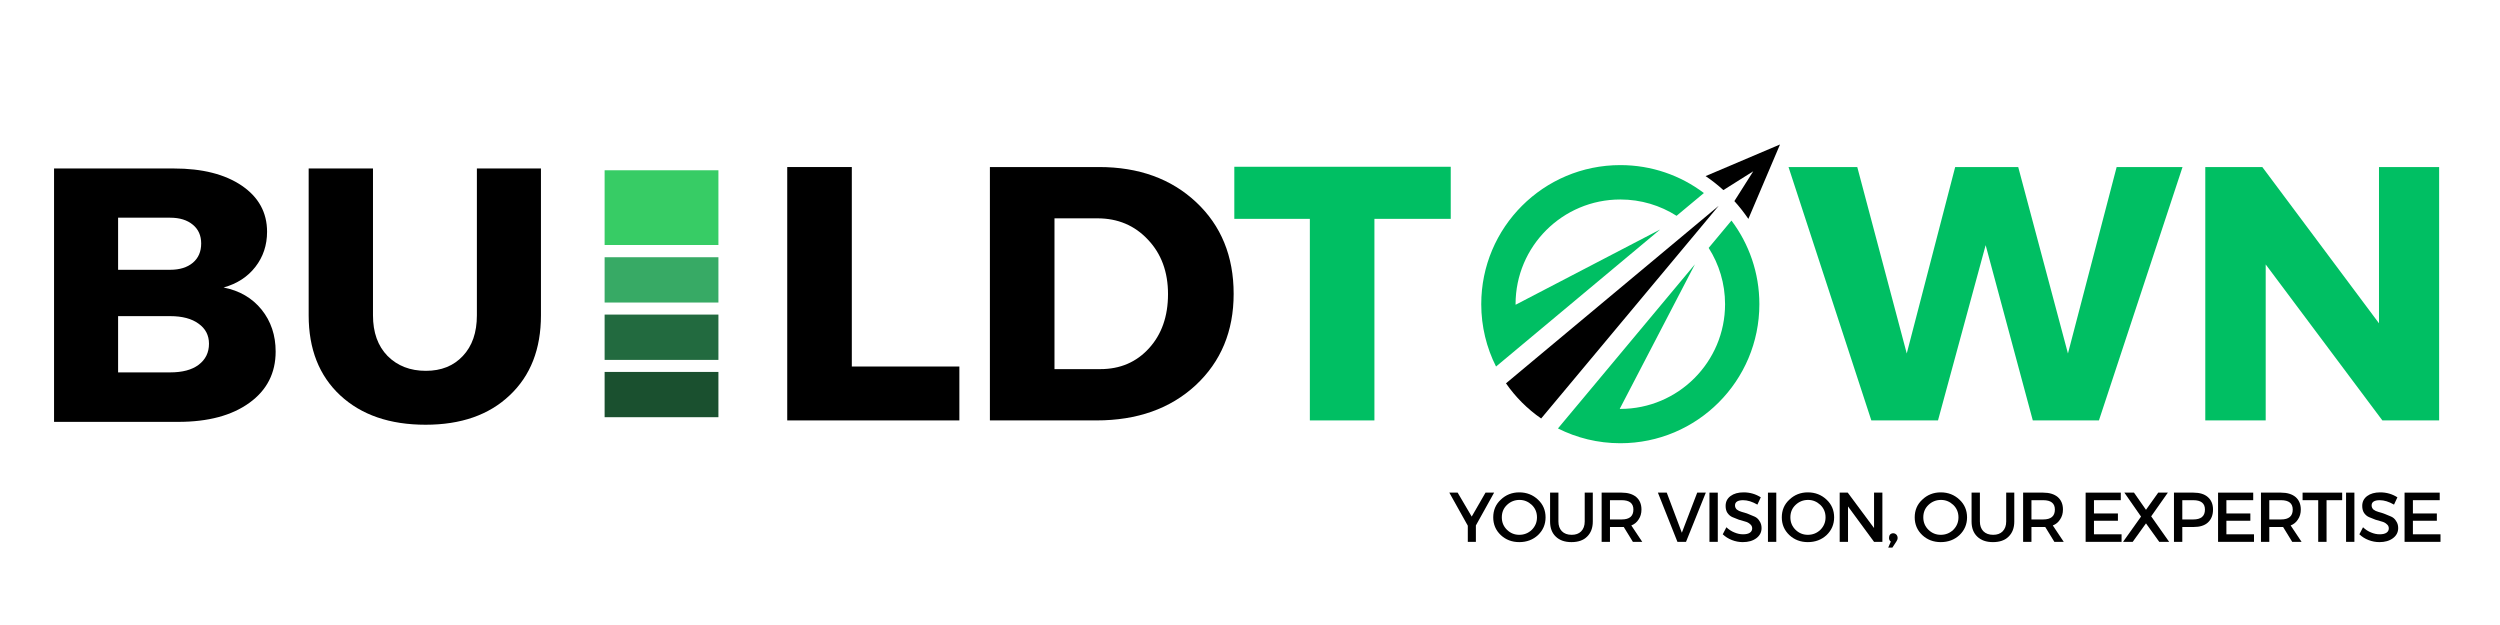 <svg xmlns="http://www.w3.org/2000/svg" xmlns:xlink="http://www.w3.org/1999/xlink" width="200" zoomAndPan="magnify" viewBox="0 0 150 37.5" height="50" preserveAspectRatio="xMidYMid meet" version="1.0"><defs><g/><clipPath id="a8c684b0aa"><path d="M 32.895 10.215 L 46.488 10.215 L 46.488 15 L 32.895 15 Z M 32.895 10.215 " clip-rule="nonzero"/></clipPath><clipPath id="88073a3c11"><path d="M 36 22 L 44 22 L 44 25.035 L 36 25.035 Z M 36 22 " clip-rule="nonzero"/></clipPath><clipPath id="2ebc26e26e"><path d="M 88.875 9 L 103 9 L 103 22 L 88.875 22 Z M 88.875 9 " clip-rule="nonzero"/></clipPath><clipPath id="282b24546b"><path d="M 93 13 L 106 13 L 106 26.586 L 93 26.586 Z M 93 13 " clip-rule="nonzero"/></clipPath><clipPath id="15d3c80254"><path d="M 102 8.668 L 106.793 8.668 L 106.793 14 L 102 14 Z M 102 8.668 " clip-rule="nonzero"/></clipPath></defs><g fill="#000000" fill-opacity="1"><g transform="translate(45.718, 25.225)"><g><path d="M 5.391 -3.234 L 11.844 -3.234 L 11.844 0 L 1.516 0 L 1.516 -15.203 L 5.391 -15.203 Z M 5.391 -3.234 "/></g></g></g><g fill="#000000" fill-opacity="1"><g transform="translate(57.878, 25.225)"><g><path d="M 1.516 -15.203 L 8.062 -15.203 C 10.445 -15.203 12.391 -14.5 13.891 -13.094 C 15.391 -11.688 16.141 -9.852 16.141 -7.594 C 16.141 -5.352 15.379 -3.523 13.859 -2.109 C 12.336 -0.703 10.352 0 7.906 0 L 1.516 0 Z M 5.391 -12.125 L 5.391 -3.078 L 8.141 -3.078 C 9.328 -3.078 10.301 -3.492 11.062 -4.328 C 11.82 -5.16 12.203 -6.242 12.203 -7.578 C 12.203 -8.91 11.801 -10 11 -10.844 C 10.207 -11.695 9.195 -12.125 7.969 -12.125 Z M 5.391 -12.125 "/></g></g></g><g fill="#00bf63" fill-opacity="1"><g transform="translate(73.903, 25.225)"><g><path d="M 13.141 -12.094 L 8.562 -12.094 L 8.562 0 L 4.688 0 L 4.688 -12.094 L 0.156 -12.094 L 0.156 -15.219 L 13.141 -15.219 Z M 13.141 -12.094 "/></g></g></g><g fill="#00bf63" fill-opacity="1"><g transform="translate(87.172, 25.225)"><g/></g></g><g fill="#00bf63" fill-opacity="1"><g transform="translate(92.21, 25.225)"><g/></g></g><g fill="#00bf63" fill-opacity="1"><g transform="translate(97.248, 25.225)"><g/></g></g><g fill="#00bf63" fill-opacity="1"><g transform="translate(102.286, 25.225)"><g/></g></g><g fill="#00bf63" fill-opacity="1"><g transform="translate(107.327, 25.225)"><g><path d="M 18.609 0 L 14.641 0 L 11.812 -10.516 L 8.953 0 L 4.953 0 L -0.016 -15.203 L 4.109 -15.203 L 7.078 -4.016 L 9.984 -15.203 L 13.766 -15.203 L 16.75 -4.016 L 19.672 -15.203 L 23.625 -15.203 Z M 18.609 0 "/></g></g></g><g fill="#00bf63" fill-opacity="1"><g transform="translate(130.801, 25.225)"><g><path d="M 15.547 0 L 12.141 0 L 5.141 -9.359 L 5.141 0 L 1.516 0 L 1.516 -15.203 L 4.938 -15.203 L 11.938 -5.828 L 11.938 -15.203 L 15.547 -15.203 Z M 15.547 0 "/></g></g></g><g clip-path="url(#a8c684b0aa)"><path fill="#37cc65" d="M 46.488 9.711 L 43.09 5.016 L 39.691 0.324 L 36.293 5.016 L 32.895 9.711 L 36.277 9.711 L 36.277 14.699 L 43.105 14.699 L 43.105 9.711 Z M 46.488 9.711 " fill-opacity="1" fill-rule="nonzero"/></g><path fill="#37aa65" d="M 36.277 15.434 L 43.105 15.434 L 43.105 18.152 L 36.277 18.152 Z M 36.277 15.434 " fill-opacity="1" fill-rule="nonzero"/><path fill="#226a3f" d="M 36.277 18.875 L 36.277 21.594 L 43.105 21.594 L 43.105 18.875 Z M 36.277 18.875 " fill-opacity="1" fill-rule="nonzero"/><g clip-path="url(#88073a3c11)"><path fill="#1a502f" d="M 36.277 22.316 L 43.105 22.316 L 43.105 25.031 L 36.277 25.031 Z M 36.277 22.316 " fill-opacity="1" fill-rule="nonzero"/></g><g fill="#000000" fill-opacity="1"><g transform="translate(1.727, 25.312)"><g><path d="M 1.516 -15.203 L 8.703 -15.203 C 10.41 -15.203 11.77 -14.859 12.781 -14.172 C 13.789 -13.484 14.297 -12.562 14.297 -11.406 C 14.297 -10.602 14.062 -9.898 13.594 -9.297 C 13.133 -8.703 12.5 -8.289 11.688 -8.062 C 12.645 -7.875 13.406 -7.43 13.969 -6.734 C 14.531 -6.035 14.812 -5.195 14.812 -4.219 C 14.812 -2.926 14.285 -1.898 13.234 -1.141 C 12.18 -0.379 10.758 0 8.969 0 L 1.516 0 Z M 5.359 -12.25 L 5.359 -9.125 L 8.484 -9.125 C 9.055 -9.125 9.508 -9.266 9.844 -9.547 C 10.176 -9.828 10.344 -10.211 10.344 -10.703 C 10.344 -11.18 10.176 -11.555 9.844 -11.828 C 9.508 -12.109 9.055 -12.25 8.484 -12.25 Z M 5.359 -6.344 L 5.359 -2.969 L 8.484 -2.969 C 9.211 -2.969 9.781 -3.117 10.188 -3.422 C 10.602 -3.734 10.812 -4.156 10.812 -4.688 C 10.812 -5.195 10.602 -5.598 10.188 -5.891 C 9.781 -6.191 9.211 -6.344 8.484 -6.344 Z M 5.359 -6.344 "/></g></g></g><g fill="#000000" fill-opacity="1"><g transform="translate(17.254, 25.312)"><g><path d="M 15.203 -15.203 L 15.203 -6.391 C 15.203 -4.367 14.578 -2.77 13.328 -1.594 C 12.086 -0.414 10.406 0.172 8.281 0.172 C 6.133 0.172 4.426 -0.414 3.156 -1.594 C 1.895 -2.77 1.266 -4.367 1.266 -6.391 L 1.266 -15.203 L 5.125 -15.203 L 5.125 -6.391 C 5.125 -5.367 5.414 -4.555 6 -3.953 C 6.594 -3.359 7.359 -3.062 8.297 -3.062 C 9.223 -3.062 9.961 -3.359 10.516 -3.953 C 11.078 -4.547 11.359 -5.359 11.359 -6.391 L 11.359 -15.203 Z M 15.203 -15.203 "/></g></g></g><g fill="#000000" fill-opacity="1"><g transform="translate(86.959, 32.511)"><g><path d="M 1.594 -0.984 L 1.594 0 L 1.109 0 L 1.109 -0.969 L 0 -2.953 L 0.5 -2.953 L 1.344 -1.516 L 2.172 -2.953 L 2.688 -2.953 Z M 1.594 -0.984 "/></g></g></g><g fill="#000000" fill-opacity="1"><g transform="translate(89.453, 32.511)"><g><path d="M 0.594 -2.531 C 0.895 -2.82 1.266 -2.969 1.703 -2.969 C 2.148 -2.969 2.523 -2.82 2.828 -2.531 C 3.129 -2.25 3.281 -1.895 3.281 -1.469 C 3.281 -1.051 3.129 -0.695 2.828 -0.406 C 2.523 -0.125 2.148 0.016 1.703 0.016 C 1.266 0.016 0.895 -0.125 0.594 -0.406 C 0.289 -0.695 0.141 -1.051 0.141 -1.469 C 0.141 -1.895 0.289 -2.25 0.594 -2.531 Z M 1.719 -2.516 C 1.426 -2.516 1.176 -2.414 0.969 -2.219 C 0.758 -2.02 0.656 -1.77 0.656 -1.469 C 0.656 -1.176 0.758 -0.926 0.969 -0.719 C 1.176 -0.52 1.422 -0.422 1.703 -0.422 C 1.992 -0.422 2.242 -0.52 2.453 -0.719 C 2.66 -0.926 2.766 -1.176 2.766 -1.469 C 2.766 -1.77 2.66 -2.02 2.453 -2.219 C 2.242 -2.414 2 -2.516 1.719 -2.516 Z M 1.719 -2.516 "/></g></g></g><g fill="#000000" fill-opacity="1"><g transform="translate(92.677, 32.511)"><g><path d="M 2.891 -2.953 L 2.891 -1.219 C 2.891 -0.832 2.773 -0.531 2.547 -0.312 C 2.328 -0.094 2.016 0.016 1.609 0.016 C 1.211 0.016 0.898 -0.094 0.672 -0.312 C 0.441 -0.531 0.328 -0.832 0.328 -1.219 L 0.328 -2.953 L 0.828 -2.953 L 0.828 -1.219 C 0.828 -0.977 0.895 -0.785 1.031 -0.641 C 1.176 -0.492 1.375 -0.422 1.625 -0.422 C 1.863 -0.422 2.051 -0.488 2.188 -0.625 C 2.332 -0.77 2.406 -0.969 2.406 -1.219 L 2.406 -2.953 Z M 2.891 -2.953 "/></g></g></g><g fill="#000000" fill-opacity="1"><g transform="translate(95.707, 32.511)"><g><path d="M 2.266 0 L 1.719 -0.891 C 1.688 -0.891 1.645 -0.891 1.594 -0.891 L 0.891 -0.891 L 0.891 0 L 0.391 0 L 0.391 -2.953 L 1.594 -2.953 C 1.969 -2.953 2.258 -2.863 2.469 -2.688 C 2.676 -2.508 2.781 -2.258 2.781 -1.938 C 2.781 -1.707 2.723 -1.508 2.609 -1.344 C 2.504 -1.176 2.359 -1.055 2.172 -0.984 L 2.828 0 Z M 0.891 -1.344 L 1.594 -1.344 C 2.062 -1.344 2.297 -1.539 2.297 -1.938 C 2.297 -2.312 2.062 -2.5 1.594 -2.5 L 0.891 -2.5 Z M 0.891 -1.344 "/></g></g></g><g fill="#000000" fill-opacity="1"><g transform="translate(98.563, 32.511)"><g/></g></g><g fill="#000000" fill-opacity="1"><g transform="translate(99.458, 32.511)"><g><path d="M 1.703 0 L 1.188 0 L 0.016 -2.953 L 0.547 -2.953 L 1.453 -0.547 L 2.375 -2.953 L 2.891 -2.953 Z M 1.703 0 "/></g></g></g><g fill="#000000" fill-opacity="1"><g transform="translate(102.176, 32.511)"><g><path d="M 0.891 0 L 0.391 0 L 0.391 -2.953 L 0.891 -2.953 Z M 0.891 0 "/></g></g></g><g fill="#000000" fill-opacity="1"><g transform="translate(103.256, 32.511)"><g><path d="M 1.359 -2.969 C 1.742 -2.969 2.086 -2.867 2.391 -2.672 L 2.188 -2.234 C 1.883 -2.41 1.598 -2.5 1.328 -2.5 C 1.172 -2.5 1.051 -2.473 0.969 -2.422 C 0.883 -2.367 0.844 -2.289 0.844 -2.188 C 0.844 -2.094 0.879 -2.008 0.953 -1.938 C 1.035 -1.875 1.133 -1.828 1.25 -1.797 C 1.375 -1.766 1.504 -1.723 1.641 -1.672 C 1.773 -1.617 1.898 -1.566 2.016 -1.516 C 2.141 -1.461 2.238 -1.375 2.312 -1.25 C 2.395 -1.133 2.438 -0.992 2.438 -0.828 C 2.438 -0.578 2.332 -0.375 2.125 -0.219 C 1.914 -0.062 1.645 0.016 1.312 0.016 C 1.094 0.016 0.875 -0.023 0.656 -0.109 C 0.445 -0.191 0.266 -0.305 0.109 -0.453 L 0.328 -0.875 C 0.473 -0.738 0.633 -0.633 0.812 -0.562 C 0.988 -0.488 1.16 -0.453 1.328 -0.453 C 1.504 -0.453 1.641 -0.484 1.734 -0.547 C 1.828 -0.609 1.875 -0.695 1.875 -0.812 C 1.875 -0.914 1.832 -1 1.75 -1.062 C 1.676 -1.133 1.578 -1.188 1.453 -1.219 C 1.336 -1.25 1.211 -1.285 1.078 -1.328 C 0.941 -1.379 0.812 -1.43 0.688 -1.484 C 0.57 -1.535 0.473 -1.617 0.391 -1.734 C 0.316 -1.848 0.281 -1.988 0.281 -2.156 C 0.281 -2.406 0.379 -2.602 0.578 -2.75 C 0.773 -2.895 1.035 -2.969 1.359 -2.969 Z M 1.359 -2.969 "/></g></g></g><g fill="#000000" fill-opacity="1"><g transform="translate(105.686, 32.511)"><g><path d="M 0.891 0 L 0.391 0 L 0.391 -2.953 L 0.891 -2.953 Z M 0.891 0 "/></g></g></g><g fill="#000000" fill-opacity="1"><g transform="translate(106.767, 32.511)"><g><path d="M 0.594 -2.531 C 0.895 -2.82 1.266 -2.969 1.703 -2.969 C 2.148 -2.969 2.523 -2.82 2.828 -2.531 C 3.129 -2.25 3.281 -1.895 3.281 -1.469 C 3.281 -1.051 3.129 -0.695 2.828 -0.406 C 2.523 -0.125 2.148 0.016 1.703 0.016 C 1.266 0.016 0.895 -0.125 0.594 -0.406 C 0.289 -0.695 0.141 -1.051 0.141 -1.469 C 0.141 -1.895 0.289 -2.25 0.594 -2.531 Z M 1.719 -2.516 C 1.426 -2.516 1.176 -2.414 0.969 -2.219 C 0.758 -2.02 0.656 -1.77 0.656 -1.469 C 0.656 -1.176 0.758 -0.926 0.969 -0.719 C 1.176 -0.52 1.422 -0.422 1.703 -0.422 C 1.992 -0.422 2.242 -0.52 2.453 -0.719 C 2.66 -0.926 2.766 -1.176 2.766 -1.469 C 2.766 -1.77 2.66 -2.02 2.453 -2.219 C 2.242 -2.414 2 -2.516 1.719 -2.516 Z M 1.719 -2.516 "/></g></g></g><g fill="#000000" fill-opacity="1"><g transform="translate(109.99, 32.511)"><g><path d="M 2.953 0 L 2.453 0 L 0.891 -2.125 L 0.891 0 L 0.391 0 L 0.391 -2.953 L 0.875 -2.953 L 2.453 -0.828 L 2.453 -2.953 L 2.953 -2.953 Z M 2.953 0 "/></g></g></g><g fill="#000000" fill-opacity="1"><g transform="translate(113.138, 32.511)"><g><path d="M 0.453 -0.516 C 0.523 -0.516 0.586 -0.488 0.641 -0.438 C 0.691 -0.383 0.719 -0.316 0.719 -0.234 C 0.719 -0.16 0.691 -0.086 0.641 -0.016 L 0.406 0.344 L 0.156 0.344 L 0.312 -0.016 C 0.238 -0.066 0.203 -0.141 0.203 -0.234 C 0.203 -0.316 0.223 -0.383 0.266 -0.438 C 0.316 -0.488 0.379 -0.516 0.453 -0.516 Z M 0.453 -0.516 "/></g></g></g><g fill="#000000" fill-opacity="1"><g transform="translate(113.847, 32.511)"><g/></g></g><g fill="#000000" fill-opacity="1"><g transform="translate(114.742, 32.511)"><g><path d="M 0.594 -2.531 C 0.895 -2.82 1.266 -2.969 1.703 -2.969 C 2.148 -2.969 2.523 -2.82 2.828 -2.531 C 3.129 -2.25 3.281 -1.895 3.281 -1.469 C 3.281 -1.051 3.129 -0.695 2.828 -0.406 C 2.523 -0.125 2.148 0.016 1.703 0.016 C 1.266 0.016 0.895 -0.125 0.594 -0.406 C 0.289 -0.695 0.141 -1.051 0.141 -1.469 C 0.141 -1.895 0.289 -2.25 0.594 -2.531 Z M 1.719 -2.516 C 1.426 -2.516 1.176 -2.414 0.969 -2.219 C 0.758 -2.02 0.656 -1.77 0.656 -1.469 C 0.656 -1.176 0.758 -0.926 0.969 -0.719 C 1.176 -0.52 1.422 -0.422 1.703 -0.422 C 1.992 -0.422 2.242 -0.52 2.453 -0.719 C 2.66 -0.926 2.766 -1.176 2.766 -1.469 C 2.766 -1.77 2.66 -2.02 2.453 -2.219 C 2.242 -2.414 2 -2.516 1.719 -2.516 Z M 1.719 -2.516 "/></g></g></g><g fill="#000000" fill-opacity="1"><g transform="translate(117.966, 32.511)"><g><path d="M 2.891 -2.953 L 2.891 -1.219 C 2.891 -0.832 2.773 -0.531 2.547 -0.312 C 2.328 -0.094 2.016 0.016 1.609 0.016 C 1.211 0.016 0.898 -0.094 0.672 -0.312 C 0.441 -0.531 0.328 -0.832 0.328 -1.219 L 0.328 -2.953 L 0.828 -2.953 L 0.828 -1.219 C 0.828 -0.977 0.895 -0.785 1.031 -0.641 C 1.176 -0.492 1.375 -0.422 1.625 -0.422 C 1.863 -0.422 2.051 -0.488 2.188 -0.625 C 2.332 -0.77 2.406 -0.969 2.406 -1.219 L 2.406 -2.953 Z M 2.891 -2.953 "/></g></g></g><g fill="#000000" fill-opacity="1"><g transform="translate(120.996, 32.511)"><g><path d="M 2.266 0 L 1.719 -0.891 C 1.688 -0.891 1.645 -0.891 1.594 -0.891 L 0.891 -0.891 L 0.891 0 L 0.391 0 L 0.391 -2.953 L 1.594 -2.953 C 1.969 -2.953 2.258 -2.863 2.469 -2.688 C 2.676 -2.508 2.781 -2.258 2.781 -1.938 C 2.781 -1.707 2.723 -1.508 2.609 -1.344 C 2.504 -1.176 2.359 -1.055 2.172 -0.984 L 2.828 0 Z M 0.891 -1.344 L 1.594 -1.344 C 2.062 -1.344 2.297 -1.539 2.297 -1.938 C 2.297 -2.312 2.062 -2.5 1.594 -2.5 L 0.891 -2.5 Z M 0.891 -1.344 "/></g></g></g><g fill="#000000" fill-opacity="1"><g transform="translate(123.852, 32.511)"><g/></g></g><g fill="#000000" fill-opacity="1"><g transform="translate(124.747, 32.511)"><g><path d="M 2.5 -2.5 L 0.891 -2.5 L 0.891 -1.703 L 2.328 -1.703 L 2.328 -1.266 L 0.891 -1.266 L 0.891 -0.453 L 2.547 -0.453 L 2.547 0 L 0.391 0 L 0.391 -2.953 L 2.5 -2.953 Z M 2.5 -2.5 "/></g></g></g><g fill="#000000" fill-opacity="1"><g transform="translate(127.321, 32.511)"><g><path d="M 1.75 -1.531 L 2.828 0 L 2.234 0 L 1.438 -1.109 L 0.641 0 L 0.062 0 L 1.141 -1.516 L 0.141 -2.953 L 0.719 -2.953 L 1.438 -1.922 L 2.172 -2.953 L 2.75 -2.953 Z M 1.75 -1.531 "/></g></g></g><g fill="#000000" fill-opacity="1"><g transform="translate(130.047, 32.511)"><g><path d="M 0.391 -2.953 L 1.562 -2.953 C 1.938 -2.953 2.223 -2.863 2.422 -2.688 C 2.629 -2.508 2.734 -2.258 2.734 -1.938 C 2.734 -1.602 2.629 -1.344 2.422 -1.156 C 2.223 -0.977 1.938 -0.891 1.562 -0.891 L 0.891 -0.891 L 0.891 0 L 0.391 0 Z M 0.891 -2.5 L 0.891 -1.344 L 1.547 -1.344 C 2.016 -1.344 2.25 -1.539 2.25 -1.938 C 2.25 -2.312 2.016 -2.5 1.547 -2.5 Z M 0.891 -2.5 "/></g></g></g><g fill="#000000" fill-opacity="1"><g transform="translate(132.693, 32.511)"><g><path d="M 2.5 -2.5 L 0.891 -2.5 L 0.891 -1.703 L 2.328 -1.703 L 2.328 -1.266 L 0.891 -1.266 L 0.891 -0.453 L 2.547 -0.453 L 2.547 0 L 0.391 0 L 0.391 -2.953 L 2.5 -2.953 Z M 2.5 -2.5 "/></g></g></g><g fill="#000000" fill-opacity="1"><g transform="translate(135.267, 32.511)"><g><path d="M 2.266 0 L 1.719 -0.891 C 1.688 -0.891 1.645 -0.891 1.594 -0.891 L 0.891 -0.891 L 0.891 0 L 0.391 0 L 0.391 -2.953 L 1.594 -2.953 C 1.969 -2.953 2.258 -2.863 2.469 -2.688 C 2.676 -2.508 2.781 -2.258 2.781 -1.938 C 2.781 -1.707 2.723 -1.508 2.609 -1.344 C 2.504 -1.176 2.359 -1.055 2.172 -0.984 L 2.828 0 Z M 0.891 -1.344 L 1.594 -1.344 C 2.062 -1.344 2.297 -1.539 2.297 -1.938 C 2.297 -2.312 2.062 -2.5 1.594 -2.5 L 0.891 -2.5 Z M 0.891 -1.344 "/></g></g></g><g fill="#000000" fill-opacity="1"><g transform="translate(138.124, 32.511)"><g><path d="M 2.406 -2.5 L 1.469 -2.5 L 1.469 0 L 0.969 0 L 0.969 -2.5 L 0.031 -2.5 L 0.031 -2.953 L 2.406 -2.953 Z M 2.406 -2.5 "/></g></g></g><g fill="#000000" fill-opacity="1"><g transform="translate(140.373, 32.511)"><g><path d="M 0.891 0 L 0.391 0 L 0.391 -2.953 L 0.891 -2.953 Z M 0.891 0 "/></g></g></g><g fill="#000000" fill-opacity="1"><g transform="translate(141.453, 32.511)"><g><path d="M 1.359 -2.969 C 1.742 -2.969 2.086 -2.867 2.391 -2.672 L 2.188 -2.234 C 1.883 -2.41 1.598 -2.5 1.328 -2.5 C 1.172 -2.5 1.051 -2.473 0.969 -2.422 C 0.883 -2.367 0.844 -2.289 0.844 -2.188 C 0.844 -2.094 0.879 -2.008 0.953 -1.938 C 1.035 -1.875 1.133 -1.828 1.25 -1.797 C 1.375 -1.766 1.504 -1.723 1.641 -1.672 C 1.773 -1.617 1.898 -1.566 2.016 -1.516 C 2.141 -1.461 2.238 -1.375 2.312 -1.25 C 2.395 -1.133 2.438 -0.992 2.438 -0.828 C 2.438 -0.578 2.332 -0.375 2.125 -0.219 C 1.914 -0.062 1.645 0.016 1.312 0.016 C 1.094 0.016 0.875 -0.023 0.656 -0.109 C 0.445 -0.191 0.266 -0.305 0.109 -0.453 L 0.328 -0.875 C 0.473 -0.738 0.633 -0.633 0.812 -0.562 C 0.988 -0.488 1.16 -0.453 1.328 -0.453 C 1.504 -0.453 1.641 -0.484 1.734 -0.547 C 1.828 -0.609 1.875 -0.695 1.875 -0.812 C 1.875 -0.914 1.832 -1 1.75 -1.062 C 1.676 -1.133 1.578 -1.188 1.453 -1.219 C 1.336 -1.25 1.211 -1.285 1.078 -1.328 C 0.941 -1.379 0.812 -1.43 0.688 -1.484 C 0.57 -1.535 0.473 -1.617 0.391 -1.734 C 0.316 -1.848 0.281 -1.988 0.281 -2.156 C 0.281 -2.406 0.379 -2.602 0.578 -2.75 C 0.773 -2.895 1.035 -2.969 1.359 -2.969 Z M 1.359 -2.969 "/></g></g></g><g fill="#000000" fill-opacity="1"><g transform="translate(143.883, 32.511)"><g><path d="M 2.5 -2.5 L 0.891 -2.5 L 0.891 -1.703 L 2.328 -1.703 L 2.328 -1.266 L 0.891 -1.266 L 0.891 -0.453 L 2.547 -0.453 L 2.547 0 L 0.391 0 L 0.391 -2.953 L 2.5 -2.953 Z M 2.5 -2.5 "/></g></g></g><g clip-path="url(#2ebc26e26e)"><path fill="#00bf63" d="M 90.934 18.25 C 90.934 18.262 90.934 18.273 90.938 18.285 L 99.609 13.77 L 89.762 21.992 C 89.195 20.867 88.875 19.594 88.875 18.25 C 88.875 13.641 92.609 9.906 97.219 9.906 C 99.102 9.906 100.836 10.527 102.234 11.582 L 100.594 12.949 C 99.617 12.328 98.461 11.969 97.219 11.969 C 93.75 11.969 90.934 14.781 90.934 18.25 Z M 90.934 18.25 " fill-opacity="1" fill-rule="nonzero"/></g><g clip-path="url(#282b24546b)"><path fill="#00bf63" d="M 105.562 18.25 C 105.562 22.859 101.828 26.594 97.219 26.594 C 95.871 26.594 94.602 26.273 93.477 25.707 L 94.402 24.598 L 94.844 24.07 L 101.695 15.859 L 97.184 24.531 C 97.195 24.535 97.207 24.535 97.219 24.535 C 100.688 24.535 103.504 21.719 103.504 18.25 C 103.504 17.008 103.141 15.848 102.52 14.875 L 103.887 13.234 C 104.938 14.629 105.562 16.367 105.562 18.25 Z M 105.562 18.25 " fill-opacity="1" fill-rule="nonzero"/></g><path fill="#000000" d="M 91.949 21.672 L 90.359 23 C 90.93 23.824 91.645 24.539 92.469 25.109 L 93.797 23.52 L 101.793 13.941 L 103.117 12.352 L 101.527 13.68 Z M 91.949 21.672 " fill-opacity="1" fill-rule="nonzero"/><g clip-path="url(#15d3c80254)"><path fill="#000000" d="M 102.336 10.566 C 102.711 10.82 103.07 11.102 103.402 11.406 L 105.195 10.277 L 104.062 12.066 C 104.367 12.402 104.645 12.758 104.902 13.133 L 106.801 8.668 Z M 102.336 10.566 " fill-opacity="1" fill-rule="nonzero"/></g></svg>